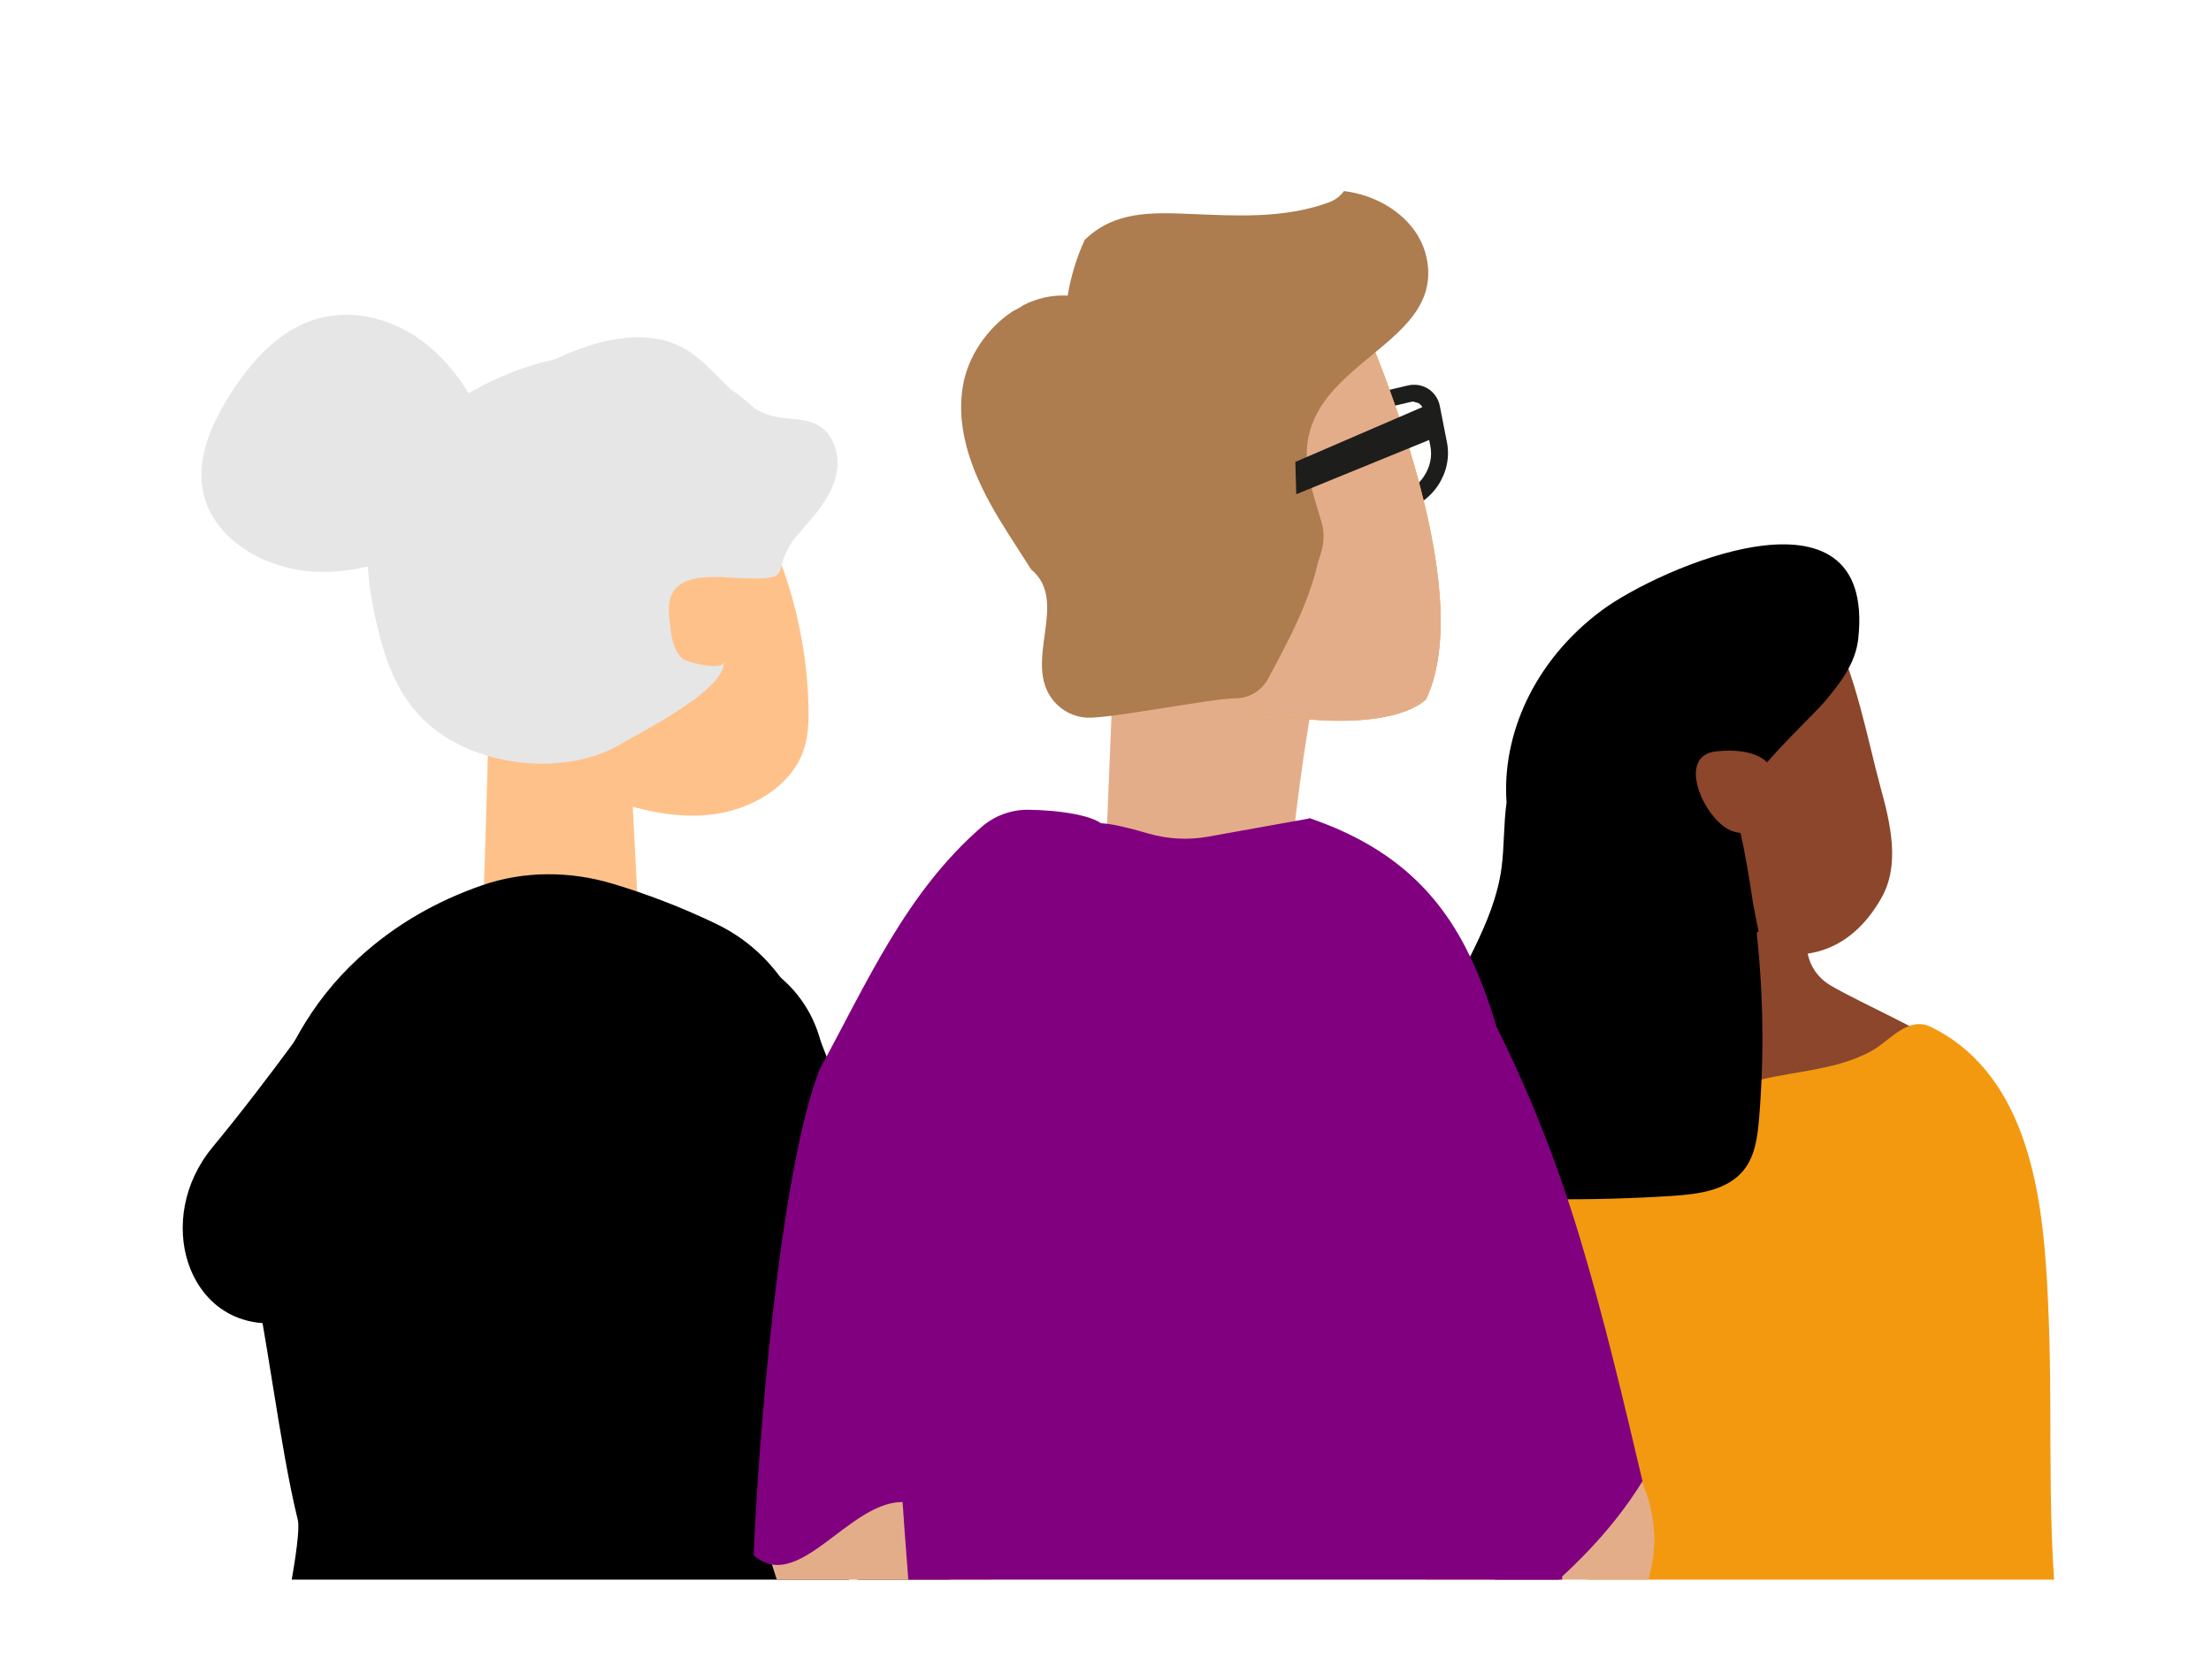 <?xml version="1.0" encoding="utf-8"?>
<!-- Generator: Adobe Illustrator 26.2.1, SVG Export Plug-In . SVG Version: 6.00 Build 0)  -->
<svg version="1.1" xmlns="http://www.w3.org/2000/svg" xmlns:xlink="http://www.w3.org/1999/xlink" x="0px" y="0px"
	 viewBox="0 0 342.21 260.05" style="enable-background:new 0 0 342.21 260.05;" xml:space="preserve">
<style type="text/css">
	.st0{fill:url(#SVGID_1_);}
	.st1{fill:url(#SVGID_00000008830211194369351130000013599194207552623521_);}
	.st2{fill:url(#SVGID_00000047754941368748277610000008950641664088347024_);}
	.st3{fill-rule:evenodd;clip-rule:evenodd;fill:#C9EFFF;}
	.st4{fill:url(#SVGID_00000158005065280324046380000004106706931038313600_);}
	.st5{fill:url(#SVGID_00000140706858229051902700000006746951134638179251_);}
	.st6{fill:url(#SVGID_00000076572696373596909690000013782930162421705355_);}
	.st7{fill:url(#SVGID_00000136381672653146698820000000557917570600930476_);}
	.st8{fill:#FFFFFF;}
	.st9{fill:#800080;}
	.st10{fill:#CCCCCC;}
	.st11{fill:#0098D4;}
	.st12{clip-path:url(#SVGID_00000153670051149489703170000012491024935690899382_);}
	.st13{fill:#E4AD8A;}
	.st14{fill:#E5352C;}
	.st15{fill:#F39910;}
	.st16{clip-path:url(#SVGID_00000059290034217391916210000008268416546696844959_);}
	.st17{fill:#754311;}
	.st18{fill:#333333;}
	.st19{clip-path:url(#SVGID_00000144322082135034725690000008278632092291542924_);}
	.st20{fill:#AD7C4F;}
	.st21{fill:url(#SVGID_00000182494974837595804110000001824571576943731113_);}
	.st22{fill:url(#SVGID_00000035493891060789719050000012829430040534233753_);}
	.st23{fill:#F4A680;}
	.st24{fill:#E6E6E6;}
	.st25{fill:#C6C2C2;}
	.st26{fill:#E8E8E8;}
	.st27{fill:#808080;}
	.st28{fill:#925F32;}
	.st29{fill:#744110;}
	.st30{display:none;fill:#151C28;}
	.st31{fill:#27324D;}
	.st32{fill:#1D293F;}
	.st33{enable-background:new    ;}
	.st34{fill:#B7B6B6;}
	.st35{fill:#4D4D4D;}
	.st36{fill:#2A3756;}
	.st37{fill:#C7C9C9;}
	.st38{fill:#5E72BC;}
	.st39{fill:#4A990D;}
	.st40{fill:#EDD600;}
	.st41{fill:#F2F2F2;}
	.st42{fill:#1139A8;}
	.st43{fill:url(#SVGID_00000004525394631611639040000015745853704083475129_);}
	.st44{fill:#575555;}
	.st45{fill:#C6C5C5;}
	.st46{fill:#EDECEC;}
	.st47{fill:#71706F;}
	.st48{fill:#E53429;}
	.st49{fill:#3C3C3B;}
	.st50{clip-path:url(#SVGID_00000114754222049323637110000013467119659188139691_);}
	.st51{fill:#999999;}
	.st52{fill:url(#SVGID_00000061436088793344566120000014280981923831345819_);}
	.st53{fill:url(#SVGID_00000025400515766084663150000008048891493832522627_);}
	.st54{fill:url(#dress_00000056423681542923915350000012121221764952581284_);}
	.st55{fill-rule:evenodd;clip-rule:evenodd;fill:#FFFFFF;}
	.st56{fill:#8B462C;}
	.st57{fill:url(#SVGID_00000087373322812796807830000013097017823999495069_);}
	.st58{fill:url(#SVGID_00000016771283049754734950000009608403207137537158_);}
	.st59{fill:url(#SVGID_00000047760267248241680570000008241531733169366972_);}
	.st60{fill:url(#SVGID_00000071561428098318278280000013890283432363702665_);}
	.st61{clip-path:url(#SVGID_00000147925519458565336300000006813912538944420774_);}
	.st62{fill:#FFC18A;}
	.st63{fill:none;stroke:#FF6F61;stroke-width:3.391;stroke-miterlimit:10;}
	.st64{fill:#FFB98D;}
	.st65{fill:#1D1D1B;}
	.st66{clip-path:url(#SVGID_00000051381018365872894040000014848670660411174540_);}
	.st67{fill:none;stroke:#FF6F61;stroke-width:1.774;stroke-miterlimit:10;}
	.st68{fill-rule:evenodd;clip-rule:evenodd;fill:#1D1D1B;}
	.st69{fill:url(#SVGID_00000172440019191010461700000011371415370160068028_);}
	.st70{fill-rule:evenodd;clip-rule:evenodd;fill:#F3AE91;}
	.st71{fill-rule:evenodd;clip-rule:evenodd;fill:#ECC7B4;}
	.st72{fill:#F3AE91;}
	.st73{fill:#B3B3B3;}
	.st74{fill:#FFFFFF;stroke:#808080;stroke-width:6;stroke-miterlimit:10;}
	.st75{fill:url(#SVGID_00000005237808949981925190000010780252668483196813_);}
	.st76{fill:#B3824C;}
	.st77{fill:url(#SVGID_00000001647709685941619090000013292028470940420016_);}
	.st78{fill:url(#SVGID_00000011748530235427877390000018333318620014774693_);}
	.st79{fill:url(#SVGID_00000074428923760329383880000014094804836422173108_);}
	.st80{fill:#666666;}
	.st81{clip-path:url(#SVGID_00000152252373715618412880000015303693912797623943_);}
	.st82{fill:#603813;}
	.st83{clip-path:url(#SVGID_00000147200912036682732900000002528396174132932024_);}
	.st84{fill:#F2F2F2;stroke:#4D4D4D;stroke-width:4.209;stroke-miterlimit:10;}
	.st85{fill:none;stroke:#808080;stroke-width:0.902;stroke-miterlimit:10;}
	.st86{fill:#C69C6D;}
	.st87{fill:#6B0080;}
	.st88{fill:#F0E6DB;}
	.st89{fill:none;stroke:#1F1406;stroke-width:6.607;stroke-linecap:round;stroke-linejoin:round;stroke-miterlimit:10;}
	.st90{fill:#C7C0B6;}
	.st91{fill:#F0E5DB;}
	.st92{fill:#EDE4D9;}
	.st93{fill:#BAB4AA;}
	.st94{fill:#9E9380;}
	.st95{fill:none;stroke:#000000;stroke-width:3;stroke-miterlimit:10;}
	.st96{fill:#FF0000;}
	.st97{fill:#83B81A;}
	.st98{fill:none;stroke:#000000;stroke-width:4.434;stroke-miterlimit:10;}
	.st99{fill:#F5F5F5;}
	.st100{opacity:0.25;fill:#221F20;}
	.st101{fill:#7D5C40;}
	.st102{fill:#C6C6C5;}
	.st103{fill:#EFEFEF;}
	.st104{fill:#B2C0CF;}
	.st105{opacity:0.25;}
	.st106{fill:#221F20;}
	.st107{fill:#2F374C;stroke:#5C6272;stroke-width:1.825;stroke-miterlimit:10;}
	.st108{fill:none;stroke:#5C6272;stroke-width:1.825;stroke-miterlimit:10;}
	
		.st109{clip-path:url(#SVGID_00000011723017143240429450000007609098655050327168_);fill-rule:evenodd;clip-rule:evenodd;fill:#C9EFFF;}
	.st110{clip-path:url(#SVGID_00000011723017143240429450000007609098655050327168_);}
	.st111{fill:url(#SVGID_00000014604562895705028830000012836399785688739258_);}
	.st112{fill:url(#SVGID_00000131340540540177268870000011150858351716907704_);}
	
		.st113{clip-path:url(#SVGID_00000011723017143240429450000007609098655050327168_);fill-rule:evenodd;clip-rule:evenodd;fill:none;}
	.st114{fill:none;stroke:#000000;stroke-width:2.182;stroke-miterlimit:10;}
	.st115{fill:#FFFFFF;stroke:#000000;stroke-width:3;stroke-miterlimit:10;}
	.st116{clip-path:url(#SVGID_00000147903679860823380060000000399233929835891379_);}
	.st117{fill:#575756;}
	.st118{fill:#9C9B9B;}
	.st119{clip-path:url(#SVGID_00000174571191338892477720000003853207275169476523_);}
	.st120{fill:#2F374C;stroke:#5C6272;stroke-width:0.564;stroke-miterlimit:10;}
	.st121{fill:none;stroke:#5C6272;stroke-width:0.564;stroke-miterlimit:10;}
	.st122{clip-path:url(#SVGID_00000129166047787795841820000000882217165837913015_);}
	.st123{opacity:0.2;}
	.st124{fill:#707777;}
	.st125{fill:#E1E0E0;}
	.st126{fill:#D14B39;}
	.st127{clip-path:url(#SVGID_00000180334589968964178830000016274665106334764220_);}
	.st128{fill-rule:evenodd;clip-rule:evenodd;fill:#5F5938;}
	.st129{fill-rule:evenodd;clip-rule:evenodd;fill:#EBE59F;}
	.st130{fill-rule:evenodd;clip-rule:evenodd;fill:#D7D08D;}
	.st131{fill-rule:evenodd;clip-rule:evenodd;fill:#B2AA6F;}
	.st132{fill-rule:evenodd;clip-rule:evenodd;fill:#D8D8D8;}
	.st133{fill-rule:evenodd;clip-rule:evenodd;fill:#E5352C;}
	.st134{fill-rule:evenodd;clip-rule:evenodd;fill:#C5C5C4;}
	.st135{fill-rule:evenodd;clip-rule:evenodd;fill:#858585;}
	.st136{fill-rule:evenodd;clip-rule:evenodd;fill:#F39910;}
	
		.st137{clip-path:url(#SVGID_00000121257512520059911150000011422157804462041476_);fill-rule:evenodd;clip-rule:evenodd;fill:#E5352C;}
	.st138{fill-rule:evenodd;clip-rule:evenodd;fill:#F2F2F2;}
	.st139{fill-rule:evenodd;clip-rule:evenodd;fill:#800080;}
	.st140{fill-rule:evenodd;clip-rule:evenodd;}
	.st141{fill-rule:evenodd;clip-rule:evenodd;fill:#B3824C;}
	.st142{fill-rule:evenodd;clip-rule:evenodd;fill:#925F32;}
	.st143{fill:none;}
	
		.st144{clip-path:url(#SVGID_00000121275667398343722710000017149268165038032293_);fill-rule:evenodd;clip-rule:evenodd;fill:#C9EFFF;}
	.st145{clip-path:url(#SVGID_00000121275667398343722710000017149268165038032293_);}
	.st146{fill:url(#SVGID_00000045606686192950036150000009934164017416675723_);}
	.st147{fill:url(#SVGID_00000070827029544099226560000001330416212695028907_);}
	.st148{clip-path:url(#SVGID_00000006698670505654845420000015549758615518329527_);}
	.st149{fill:#B0CE60;}
	.st150{fill:url(#SVGID_00000158006011669092929990000004783724928868606084_);}
	.st151{clip-path:url(#SVGID_00000182528652752634829210000002695641987133671828_);}
	.st152{fill:#74A869;}
	.st153{fill:#B0CD58;}
	.st154{fill:url(#SVGID_00000073718425902549725430000001191099232016247943_);}
	
		.st155{clip-path:url(#SVGID_00000123438006692672904110000016027586798875381919_);fill-rule:evenodd;clip-rule:evenodd;fill:#C9EFFF;}
	
		.st156{clip-path:url(#SVGID_00000123438006692672904110000016027586798875381919_);fill-rule:evenodd;clip-rule:evenodd;fill:none;}
	.st157{clip-path:url(#SVGID_00000123438006692672904110000016027586798875381919_);}
	.st158{fill:url(#SVGID_00000124875672190293599770000005369787181114485646_);}
	.st159{fill:url(#SVGID_00000070831062568678176320000014897701941344732564_);}
	.st160{fill:#DECA12;}
	.st161{fill:#D8D8D8;}
	.st162{fill:none;stroke:#FF8B00;stroke-width:5.231;stroke-linejoin:round;stroke-miterlimit:10;}
	.st163{fill:#FF8B00;}
	.st164{fill:#E5E5E5;}
	.st165{fill:#B2B2B2;}
	.st166{fill:url(#SVGID_00000174585916287990588410000011631583453343112067_);}
	.st167{fill:#F37E08;}
	.st168{fill:#404041;}
	.st169{fill:none;stroke:#F39910;stroke-width:4.576;stroke-miterlimit:10;}
	.st170{fill:none;stroke:#800080;stroke-width:4.576;stroke-linecap:round;stroke-miterlimit:10;}
	.st171{opacity:0.3;fill:url(#SVGID_00000103240367970904446830000016143532204379275408_);}
	.st172{opacity:0.3;fill:url(#SVGID_00000105406922374665961770000011945768047878911668_);}
	.st173{fill-rule:evenodd;clip-rule:evenodd;fill:#DB9900;}
	.st174{fill-rule:evenodd;clip-rule:evenodd;fill:#FF9E55;}
	.st175{fill:#677980;}
	.st176{fill:#562070;}
	.st177{opacity:0.2;fill:#6B0080;}
	.st178{fill:#7D4895;}
	.st179{fill:none;stroke:#B3B3B3;stroke-width:4.181;stroke-linecap:round;stroke-miterlimit:10;}
	.st180{fill:url(#SVGID_00000135651479405843556910000000119363488088860335_);}
	.st181{fill:#638E59;}
	.st182{fill:#008000;}
	.st183{fill:url(#SVGID_00000069373016095901915840000011409059055562533775_);}
	.st184{fill:url(#SVGID_00000107551231096594316020000014136438712299809699_);}
	.st185{fill:#FFFFFF;stroke:#4D4D4D;stroke-width:5;stroke-miterlimit:10;}
	.st186{fill:url(#SVGID_00000181078563844773653490000010110128013244338844_);}
	.st187{fill:url(#SVGID_00000183209667753513927580000016588247957402556586_);}
	.st188{fill:url(#SVGID_00000108285178772926329020000007075025337932394167_);}
	.st189{fill:url(#SVGID_00000015344470750814273280000015940856476614127014_);}
	.st190{fill:url(#SVGID_00000071520740615244738180000003677741340318564765_);}
	.st191{fill:url(#SVGID_00000088855589515188849820000010276890949692032435_);}
	.st192{fill:url(#SVGID_00000091732279420218777720000014065177433891260341_);}
	.st193{fill:url(#SVGID_00000178172275222382339200000010994621810039703193_);}
	.st194{fill:url(#SVGID_00000083804547494823178320000013512680457254598066_);}
	.st195{fill:url(#SVGID_00000127030531149607428110000000736598787243220614_);}
	.st196{fill-rule:evenodd;clip-rule:evenodd;fill:#F3AB9C;}
	.st197{fill-rule:evenodd;clip-rule:evenodd;fill:#E4AD8A;}
	.st198{fill:url(#SVGID_00000057849589537134183600000002562798897837553596_);}
	.st199{fill:url(#SVGID_00000035519348493542132390000015524077666944311210_);}
	.st200{fill:url(#SVGID_00000132789325412446111400000005463880917415939739_);}
	.st201{fill:url(#SVGID_00000145748154164562390070000017262300756601286553_);}
	.st202{fill:url(#SVGID_00000143581694570094762390000012585617127581791924_);}
	.st203{clip-path:url(#SVGID_00000038382662079974295520000005965760912309692589_);}
	.st204{fill:url(#SVGID_00000170976205762420663070000010697420493507600527_);}
	.st205{fill:url(#SVGID_00000093167224895714717980000001210065930528115859_);}
	.st206{fill:#A65D4A;}
	.st207{clip-path:url(#SVGID_00000038382662079974295520000005965760912309692589_);fill:#F39910;}
	
		.st208{clip-path:url(#SVGID_00000038382662079974295520000005965760912309692589_);fill:url(#SVGID_00000066486786065592489840000015339853546288022176_);}
	.st209{fill:#BD5018;}
	.st210{fill:#872A22;}
	.st211{fill:#583029;}
	.st212{clip-path:url(#SVGID_00000052799943008080385180000003973440676296349597_);}
	.st213{fill:url(#SVGID_00000136407164233517723850000005285792930162324876_);}
	.st214{fill:url(#SVGID_00000026130355328445287890000006973485431294112165_);}
	.st215{fill:url(#SVGID_00000054238617220122293900000007314197096862280855_);}
	.st216{fill-rule:evenodd;clip-rule:evenodd;fill:#E6E6E6;}
	.st217{clip-path:url(#SVGID_00000069364245047782191400000004105945346980212887_);}
	
		.st218{clip-path:url(#SVGID_00000090265054626288727070000014596388029364992172_);fill-rule:evenodd;clip-rule:evenodd;fill:#C9EFFF;}
	.st219{clip-path:url(#SVGID_00000090265054626288727070000014596388029364992172_);}
	.st220{fill:url(#SVGID_00000054969371826874411820000016027052499852335019_);}
	.st221{fill:url(#SVGID_00000165221786043381629250000002422073472002970536_);}
</style>
<g id="hulplijnen">
</g>
<g id="ondergrond">
</g>
<g id="teksten">
</g>
<g id="Laag_4">
</g>
<g id="Laag_5">
	<g>
		<defs>
			<rect id="SVGID_00000102531656509269887430000006538451210953280443_" x="-8.92" y="-33.46" width="351.13" height="278"/>
		</defs>
		<clipPath id="SVGID_00000100351358560019034120000003314064182925473674_">
			<use xlink:href="#SVGID_00000102531656509269887430000006538451210953280443_"  style="overflow:visible;"/>
		</clipPath>
		<g style="clip-path:url(#SVGID_00000100351358560019034120000003314064182925473674_);">
			<path class="st62" d="M75.86,104.46c0,0-0.58,21.99-1.22,40.77C74,164,99.97,164.33,99.97,164.33l-2.51-48.66"/>
			<path class="st62" d="M63.3,102.24c7.78,9.49,18.41,16.93,30.44,21.3c5.38,1.96,11.23,3.32,17.04,2.47
				c5.81-0.86,11.53-4.34,13.47-9.52c0.86-2.29,0.94-4.75,0.88-7.16c-0.36-15.25-5.92-30.2-15.7-42.19
				c-5.46-6.69-13.61-12.89-22.74-11.5c-5.35,0.81-9.97,4.15-13.59,7.97c-10.49,11.07-14.13,27.29-9.17,40.86
				c0.5,1.37,3.38,2.01,2.81,0.67L63.3,102.24L63.3,102.24z"/>
			<path class="st24" d="M126.73,65.9c-2.09-1.24-4.71-0.9-7.07-1.47c-1.04-0.25-1.99-0.68-2.88-1.21
				c-1.14-1.08-2.39-2.08-3.73-2.99c-2.39-2.31-4.64-4.97-7.55-6.49c-4.42-2.31-9.8-1.7-14.53-0.16c-1.75,0.57-3.45,1.27-5.11,2.06
				c-12.56,2.73-24.03,11.08-27.54,21.21c-2.25,6.49-1.51,13.16-0.07,19.51c1.23,5.42,3.05,10.88,7.27,15.02
				c3.96,3.88,9.96,6.35,16.45,6.78c4.78,0.31,9.95-0.52,14.04-2.93c3.55-2.1,16.56-8.58,16.02-12.93c0.22,1.73-5.66,0.23-6.25-0.22
				c-1.83-1.4-1.94-4.34-2.2-6.54c-0.88-7.73,7.15-6.11,12.14-6c7.9,0.18,2.96-1.37,8.01-7.07l0.15,0.06l0.04-0.27
				c0.46-0.51,0.91-1.04,1.37-1.58c1.84-2.15,3.58-4.52,4.16-7.29C130.04,70.61,129.16,67.35,126.73,65.9L126.73,65.9z"/>
			<path class="st24" d="M72.34,81.41c-7.11,3.85-14.88,7.29-22.97,7.12c-8.1-0.17-16.47-4.96-17.95-12.48
				c-1.03-5.27,1.41-10.68,4.41-15.33c3.24-5,7.6-9.86,13.53-11.45c5.12-1.37,10.7-0.02,14.98,2.82c4.29,2.83,7.39,7.01,9.72,11.45
				c3.08,5.88,4.21,14.36-1.67,18.07c-0.77,0.49-2.19,0.56-2.2-0.3L72.34,81.41L72.34,81.41z"/>
			<path d="M136.15,264.47c-15.1-36.18,7.81-105.54-25.33-121.46c-5.38-2.59-10.74-4.62-15.96-6.19
				c-6.61-1.99-13.71-2.03-20.24,0.23c-6.98,2.42-13.47,6.08-19.1,11.26c-7.78,7.17-11.47,15.01-15.07,24.57
				c-0.28,0.74-0.55,1.48-0.83,2.23c-0.76,2.07-1.37,4.2-1.68,6.39c-0.02,0.14-0.04,0.29-0.06,0.43c-0.54,3.94-0.28,7.95,0.61,11.83
				c2.76,11.99,4.76,29.98,7.6,41.53c1.3,5.29-12.01,58.16-11.18,63.68c9.87,10.55,57.76,16,64.8,17.39
				c9.65,1.9,20.09,3.7,28.95-0.57c3.52-1.7,6.57-42.73,8.27-46.23"/>
			<path d="M50.46,154.42c0,0-8.43,12.13-17.58,23.2s-3.91,27.56,9.16,27.24"/>
			<g>
				<path d="M145.78,245.14L145.78,245.14c-6.57,3.07-14.4,0.59-18.01-5.7l-37.41-65.09l35.35-16.49l27.17,69.53
					C155.57,234.26,152.46,242.02,145.78,245.14z"/>
				<ellipse transform="matrix(0.513 -0.859 0.859 0.513 -89.769 173.875)" cx="108.26" cy="166" rx="19.26" ry="19.26"/>
			</g>
		</g>
		<g style="clip-path:url(#SVGID_00000100351358560019034120000003314064182925473674_);">
			<path class="st56" d="M279.71,145.15c0,0-0.88,4.78,3.74,7.48c4.62,2.7,15.63,7.48,18.93,10.35s-42.27,5.06-42.27,5.06
				l-2.42-26.2c0,0,19.15-2.86,19.15-2.2S279.71,145.15,279.71,145.15z"/>
			<path class="st15" d="M321.53,301.48c0,11.87-3.85,19.8-6.71,21.18c-7.19,3.46-68.09-5.09-76.09-13.66
				c-0.68-4.49,8.65-70.84,7.59-75.13c-2.31-9.38-3.93-23.98-6.17-33.71c-0.72-3.15-0.94-6.4-0.5-9.6c0.02-0.12,0.03-0.23,0.05-0.35
				c0.25-1.77,0.75-3.5,1.36-5.19c0.22-0.6,0.44-1.21,0.67-1.81c2.91-7.76,5.92-14.12,12.23-19.94c4.57-4.2,9.84,6.71,15.5,4.75
				c6.59-2.29,14.14-1.93,20.28-5.36c2.76-1.54,5.54-5.4,9.09-3.69c1.59,0.77,3.1,1.7,4.49,2.79c12.17,9.54,13.21,28.09,13.77,42.25
				c0.7,17.85-0.61,35.84,2.3,53.54L321.53,301.48z"/>
			<path class="st56" d="M251.26,127.88c9.05,17.16,29.98,28.77,39.96,11.09c2.89-5.12,1.39-11.49-0.18-17.16
				c-3.72-13.44-7.81-44.34-30.15-32.06C244.38,98.83,244.44,114.93,251.26,127.88L251.26,127.88z"/>
			<path d="M222.46,158.79c3.21-8.22,8.76-15.67,9.94-24.42c0.44-3.29,0.31-6.84,0.78-10.12c-0.75-10.33,4.11-21.85,14.73-29.76
				c8.64-6.44,42.45-21.44,39.71,4.34c-0.42,3.96-2.92,7.08-5.29,9.88c-2.01,2.38-14.39,13.76-13.71,17.34
				c0.02,0.07,0.17,0.86,0.4,2.05l0.21,0.07c0.85,3.83,1.53,7.7,2.08,11.59c0.5,2.55,0.87,4.43,0.87,4.43l-0.29,0.2
				c1.04,9.56,1.17,19.21,0.37,28.79c-0.23,2.79-0.61,5.74-2.35,7.93c-2.51,3.16-7,3.76-11.03,4.02
				c-6.46,0.42-12.94,0.59-19.41,0.51c-4.45-0.06-9.16-0.31-12.87-2.77C219.23,178.01,219.25,167.01,222.46,158.79L222.46,158.79z"
				/>
			<path class="st56" d="M273.54,118.08c0,0-1.76-2.42-7.93-1.76s-1.98,10.13,1.98,12.11c3.96,1.98,8.15-2.2,8.15-2.2L273.54,118.08
				z"/>
		</g>
		<g style="clip-path:url(#SVGID_00000100351358560019034120000003314064182925473674_);">
			<path class="st13" d="M172.68,94.8c-0.54,13.38-1.09,26.76-1.63,40.14c9.4,1.5,18.81,3,28.21,4.5
				c0.95-12.13,2.57-24.2,4.85-36.15C192.63,100.17,172.68,94.8,172.68,94.8L172.68,94.8z"/>
			<g>
				<path class="st13" d="M190.27,319.09c-1.93-1.76-3.03-4.05-4.1-6.3c-13.68-28.71-30.44-56.35-39.11-86.97
					c-1.12-3.96-1.44-9.36-5.01-10.96c-0.62,0-1.26,0.03-1.93,0.08c-8.32,4.67-20.1,11.5-21.65,18.46c-0.65,2.91,0.05,5.66,0.85,8.3
					c7.71,25.43,26.72,46.29,43.65,67.51c6.86,8.6,15.61,16.48,22.47,25.08c2.49,3.12,5.99,6.55,11.22,5.6
					c1.62-5.86,3.09-12.37-0.88-16.54C194.22,321.73,191.95,320.63,190.27,319.09L190.27,319.09z"/>
				<path class="st9" d="M126.81,165.65c7.54-13.87,13.49-27.53,25.12-37.63c1.99-1.73,4.55-2.68,7.19-2.66
					c4.66,0.04,10.79,0.87,11.93,2.73c2.46,4,3.19,7.5,2.6,12.53c-3.84,32.55-14.55,64.28-31.24,92.49
					c-9.39-3.98-18.12,14.4-25.76,7.66C117.34,223.58,120.6,181.9,126.81,165.65L126.81,165.65z"/>
				<path class="st13" d="M249.25,220.29c-2.8-3.21-6.61-1.54-10.15-3.65c-4.65,1.51-8.59,5.53-11.03,9.94
					c-5.83,10.56-8.28,23.11-13.02,34.22c-6.5,15.23-9.45,35.07-18.49,48.88c-0.38,0.59-3.75,3.94-7.47,8.16
					c-6.97,7.91-15.19,18.84-7.41,20.29c4.72,0.88,8.12-2.53,10.58-5.63c6.78-8.54,15.24-16.39,22.02-24.93
					c16.09-20.26,31.21-38.57,40.28-61.47c1.93-4.86,1.96-10.28,0.16-15.19c-0.9-2.46-1.91-4.84-3.74-6.93L249.25,220.29z"/>
				<path class="st9" d="M138.64,340.74c-1.2-7.21,3.27-29.65,3.77-36.88c2.06-29.87-2.81-59.8-3.63-89.63
					c-0.81-29.72,1.22-62.87,21.29-86.63c0.52-0.62,5.48-0.5,6.14-0.38c4.24,0.78,2.55-0.79,11.5,1.81c3,0.87,6.16,1.05,9.23,0.5
					l15.83-2.84c26.7,9.13,28.34,30.31,34.89,56.7c1.32,5.31,2.03,10.74,2.44,16.2c-1.79,0.68-3.25,2.44-2.81,4.83
					c7.4,40.2,4.81,81.38,4.78,122.02c0,1.54,0.69,10.9,1.68,11.54c-0.62,15.5-72.11,9.7-83.11,8.31
					C155.22,345.61,139.07,343.28,138.64,340.74z"/>
				<path class="st9" d="M193.73,131.61c0.58-0.67,1.18-1.3,1.81-1.9c1.04-0.72,2.2-1.36,3.52-1.88c1.2-0.47,2.44-0.84,3.7-1.14
					c10.53,4.78,18.1,13.6,24.31,23.74c7.41,13.05,13.19,26.92,17.55,41.49c3.69,12.33,6.65,24.85,9.6,37.38
					c-4.61,7.51-11.03,13.95-17.96,19.48c-0.84,0.22-1.67,0.42-2.52,0.57c-11.61-23.42-22.01-47.44-31.15-71.93
					C197.12,162.76,192.12,146.81,193.73,131.61L193.73,131.61z"/>
			</g>
			<g>
				<path class="st65" d="M218.73,62.17l-0.38,0.05l-14.08,3.34c-0.46,0.1-0.83,0.36-1.08,0.73c-0.2,0.37-0.32,0.8-0.24,1.22
					l1.11,5.66c0.31,1.6,1.25,2.95,2.64,3.81c1.39,0.86,3.02,1.13,4.65,0.74l5.12-1.21c1.62-0.38,3.03-1.37,3.93-2.78
					c0.94-1.41,1.3-3.07,0.99-4.66l-1.11-5.66c-0.09-0.42-0.35-0.77-0.72-1L218.73,62.17L218.73,62.17z M209.9,80.49
					c-1.63,0.02-3.22-0.42-4.65-1.3c-1.94-1.22-3.26-3.15-3.7-5.42l-1.16-5.66c-0.18-1.09,0.06-2.22,0.67-3.19
					c0.66-0.96,1.61-1.64,2.69-1.9l14.12-3.34c1.12-0.26,2.26-0.08,3.18,0.51s1.56,1.52,1.79,2.61l1.11,5.66
					c0.45,2.27-0.03,4.62-1.34,6.63c-1.31,2-3.3,3.4-5.63,3.95l-5.12,1.21C211.23,80.41,210.56,80.49,209.9,80.49L209.9,80.49z"/>
				<path class="st15" d="M190.23,107.73c-10.38-5.26-22.32-12.89-26.29-24.38c2.32-12.44,12.31-24.71,12.31-24.71l21.63-10.85
					l10.9-2.86c0,0,20.96,44.34,11.95,63.3c0,0-5.25,6.3-28.38,1.64C191.99,109.03,191.31,108.28,190.23,107.73L190.23,107.73z"/>
				<path class="st13" d="M190.23,107.73c-10.38-5.26-22.32-12.89-26.29-24.38c2.32-12.44,12.31-24.71,12.31-24.71l21.63-10.85
					l10.9-2.86c0,0,20.96,44.34,11.95,63.3c0,0-5.25,6.3-28.38,1.64C191.99,109.03,191.31,108.28,190.23,107.73L190.23,107.73z"/>
				<path class="st20" d="M156.77,48.17c0.43-0.21,0.85-0.43,1.28-0.69l0.36-0.25c2.11-1.05,4.43-1.61,6.84-1.46
					c0.49-2.93,1.36-5.87,2.64-8.64c4.6-4.45,10.27-4.26,16.37-4.01c7.18,0.3,14.47,0.73,21.35-1.76c1.07-0.39,1.86-1.02,2.4-1.78
					c4.77,0.57,9.18,3.15,11.44,6.9c0.61,1.01,1.06,2.11,1.32,3.28c3.27,14.78-22.29,16.37-18.05,34.61
					c0.5,2.17,1.19,4.34,1.84,6.51c0.56,1.85,0.29,3.8-0.39,5.61c-0.08,0.21-0.15,0.44-0.2,0.68c-1.5,6.42-4.61,12.15-7.7,17.9
					c-1,1.87-2.95,3.05-5.07,3.04c-3.52-0.01-19.48,3.17-22.99,2.99c-1.97-0.1-3.8-1.03-5.08-2.53c-5.07-5.97,2.51-15.42-3.52-20.4
					c-1.63-2.59-3.35-5.15-4.93-7.76c-3.8-6.29-6.89-13.44-5.63-20.74C149.81,55.2,152.77,50.8,156.77,48.17L156.77,48.17z"/>
				<polygon class="st65" points="200.63,76.51 221.25,68.09 222.01,62.22 200.49,71.51 200.63,76.51 				"/>
			</g>
		</g>
	</g>
</g>
<g id="Laag_6">
</g>
<g id="Laag_7">
	<g>
		<defs>
			
				<rect id="SVGID_00000074435546422767702430000013919321700802247303_" x="-1163.76" y="-771.56" width="1919.53" height="626.12"/>
		</defs>
		<clipPath id="SVGID_00000048497272972969753290000002372198711566318225_">
			<use xlink:href="#SVGID_00000074435546422767702430000013919321700802247303_"  style="overflow:visible;"/>
		</clipPath>
		
			<path style="clip-path:url(#SVGID_00000048497272972969753290000002372198711566318225_);fill-rule:evenodd;clip-rule:evenodd;fill:#C9EFFF;" d="
			M-1163-822.81v486.03v210.3v67.63C-920.27-21.31-580.11,2.03-203.53,2.03c376.1,0,715.86-23.28,958.53-60.73v-67.78v-210.44
			v-485.89H-1163z"/>
		<g style="clip-path:url(#SVGID_00000048497272972969753290000002372198711566318225_);">
			<linearGradient id="SVGID_1_" gradientUnits="userSpaceOnUse" x1="-1145.401" y1="-1584.226" x2="-695.119" y2="1086.413">
				<stop  offset="0" style="stop-color:#99D179"/>
				<stop  offset="1" style="stop-color:#74A869"/>
			</linearGradient>
			<path class="st0" d="M86.85,19.82L54.19,50.96c0,0-110.39,125.93-110.44,126c-25.63,29.24-73.56,58.95-101.69,91
				c-27.64,31.49-38.14,64.97-74.36,95.18c-48.3-1.38-189.22-21-227.89,2.41c-16.89,10.22-20.37,25.36-26.27,39.16
				c-6.99,16.37-18.59,32.24-34.19,46.74c-11.41,10.6-25.3,20.66-43.24,27.39c-73.66,27.65-166.75-1.51-241.72,32.36
				c-32.18,14.54-50.49,42.96-31.64,62.81c21.92,23.08,83.13,27.57,92.88,54.32c-13.13,13.32-66.75,39.2-94.31,37.78
				c0,0-136.16-6.96-136.16-6.96l-144.62,6.96c16.14-56.59-12.19-58.76-22.63-70.17c-10.41-11.37-10.84-26.47-9.51-33.99
				c1.32-7.51,40.45-109,40.45-109c-95.71,27.24-192.2,54.79-289.72,82.28c-16.33-16.95-5.56-40.22,9.84-59.65
				c15.3-19.32,35.31-38.39,37.93-58.56c4.18-32.2-14.37-60.79-9.33-93.15c3.49-22.39,6.09-44.25,5.67-66.23l-217.13,56.78
				l22.91-102.51c0,0-66.93-19.16-75.12-21.5c-5.19-1.49,3.56-25.89,4.68-30.03c-87.69-18.94-86.15-31.19-94.3-82.88
				c-0.95-6.01-15.02-86.2-11.51-86.89c-13.93,2.73-30.02,8.18-39.6,15.15c-10.85,7.85-44.3,25.2-44.3,25.2
				s-47.85-147.72-49.39-152.46c-3.16-9.76,56.08-50.34,67.04-59.66c26.03-22.14,62-52.01,117.66-38.97
				c17.99,4.22,31.19,12.15,47.58,17.77c31.39,10.76,73.4,12.43,113.64,8.05c113.47-12.35,163.82-71.89,246.06-111.23
				c57.44-27.45,124.43-13.48,160.84,9.68c37.56,23.89,93.95,29.25,148.32,39.23c0,0,73.71-19.35,82.92-21.77
				c17.47-4.59,28.21-16.94,45.56-21.44c85.56,0,92.85-7.17,133.4,35.54c0,0-41.07,20.48-41.08,20.49
				c-13.42,14.32-77.56,61.95-62.98,76.01c34.98,33.53,261.98,36.58,327.63,51.39c87.81,19.81,170.53,45.99,252.16,73.79
				C-184.67-29.97-28.37,45.9-8.48-8.27C23.94,0.02,55.19,10.24,86.85,19.82z"/>
		</g>
		
			<path style="clip-path:url(#SVGID_00000048497272972969753290000002372198711566318225_);fill-rule:evenodd;clip-rule:evenodd;fill:none;" d="
			M-1163-822.81v486.03v210.3v67.63C-920.27-21.31-580.11,2.03-203.53,2.03c376.1,0,715.86-23.28,958.53-60.73v-67.78v-210.44
			v-485.89H-1163z"/>
	</g>
</g>
</svg>
